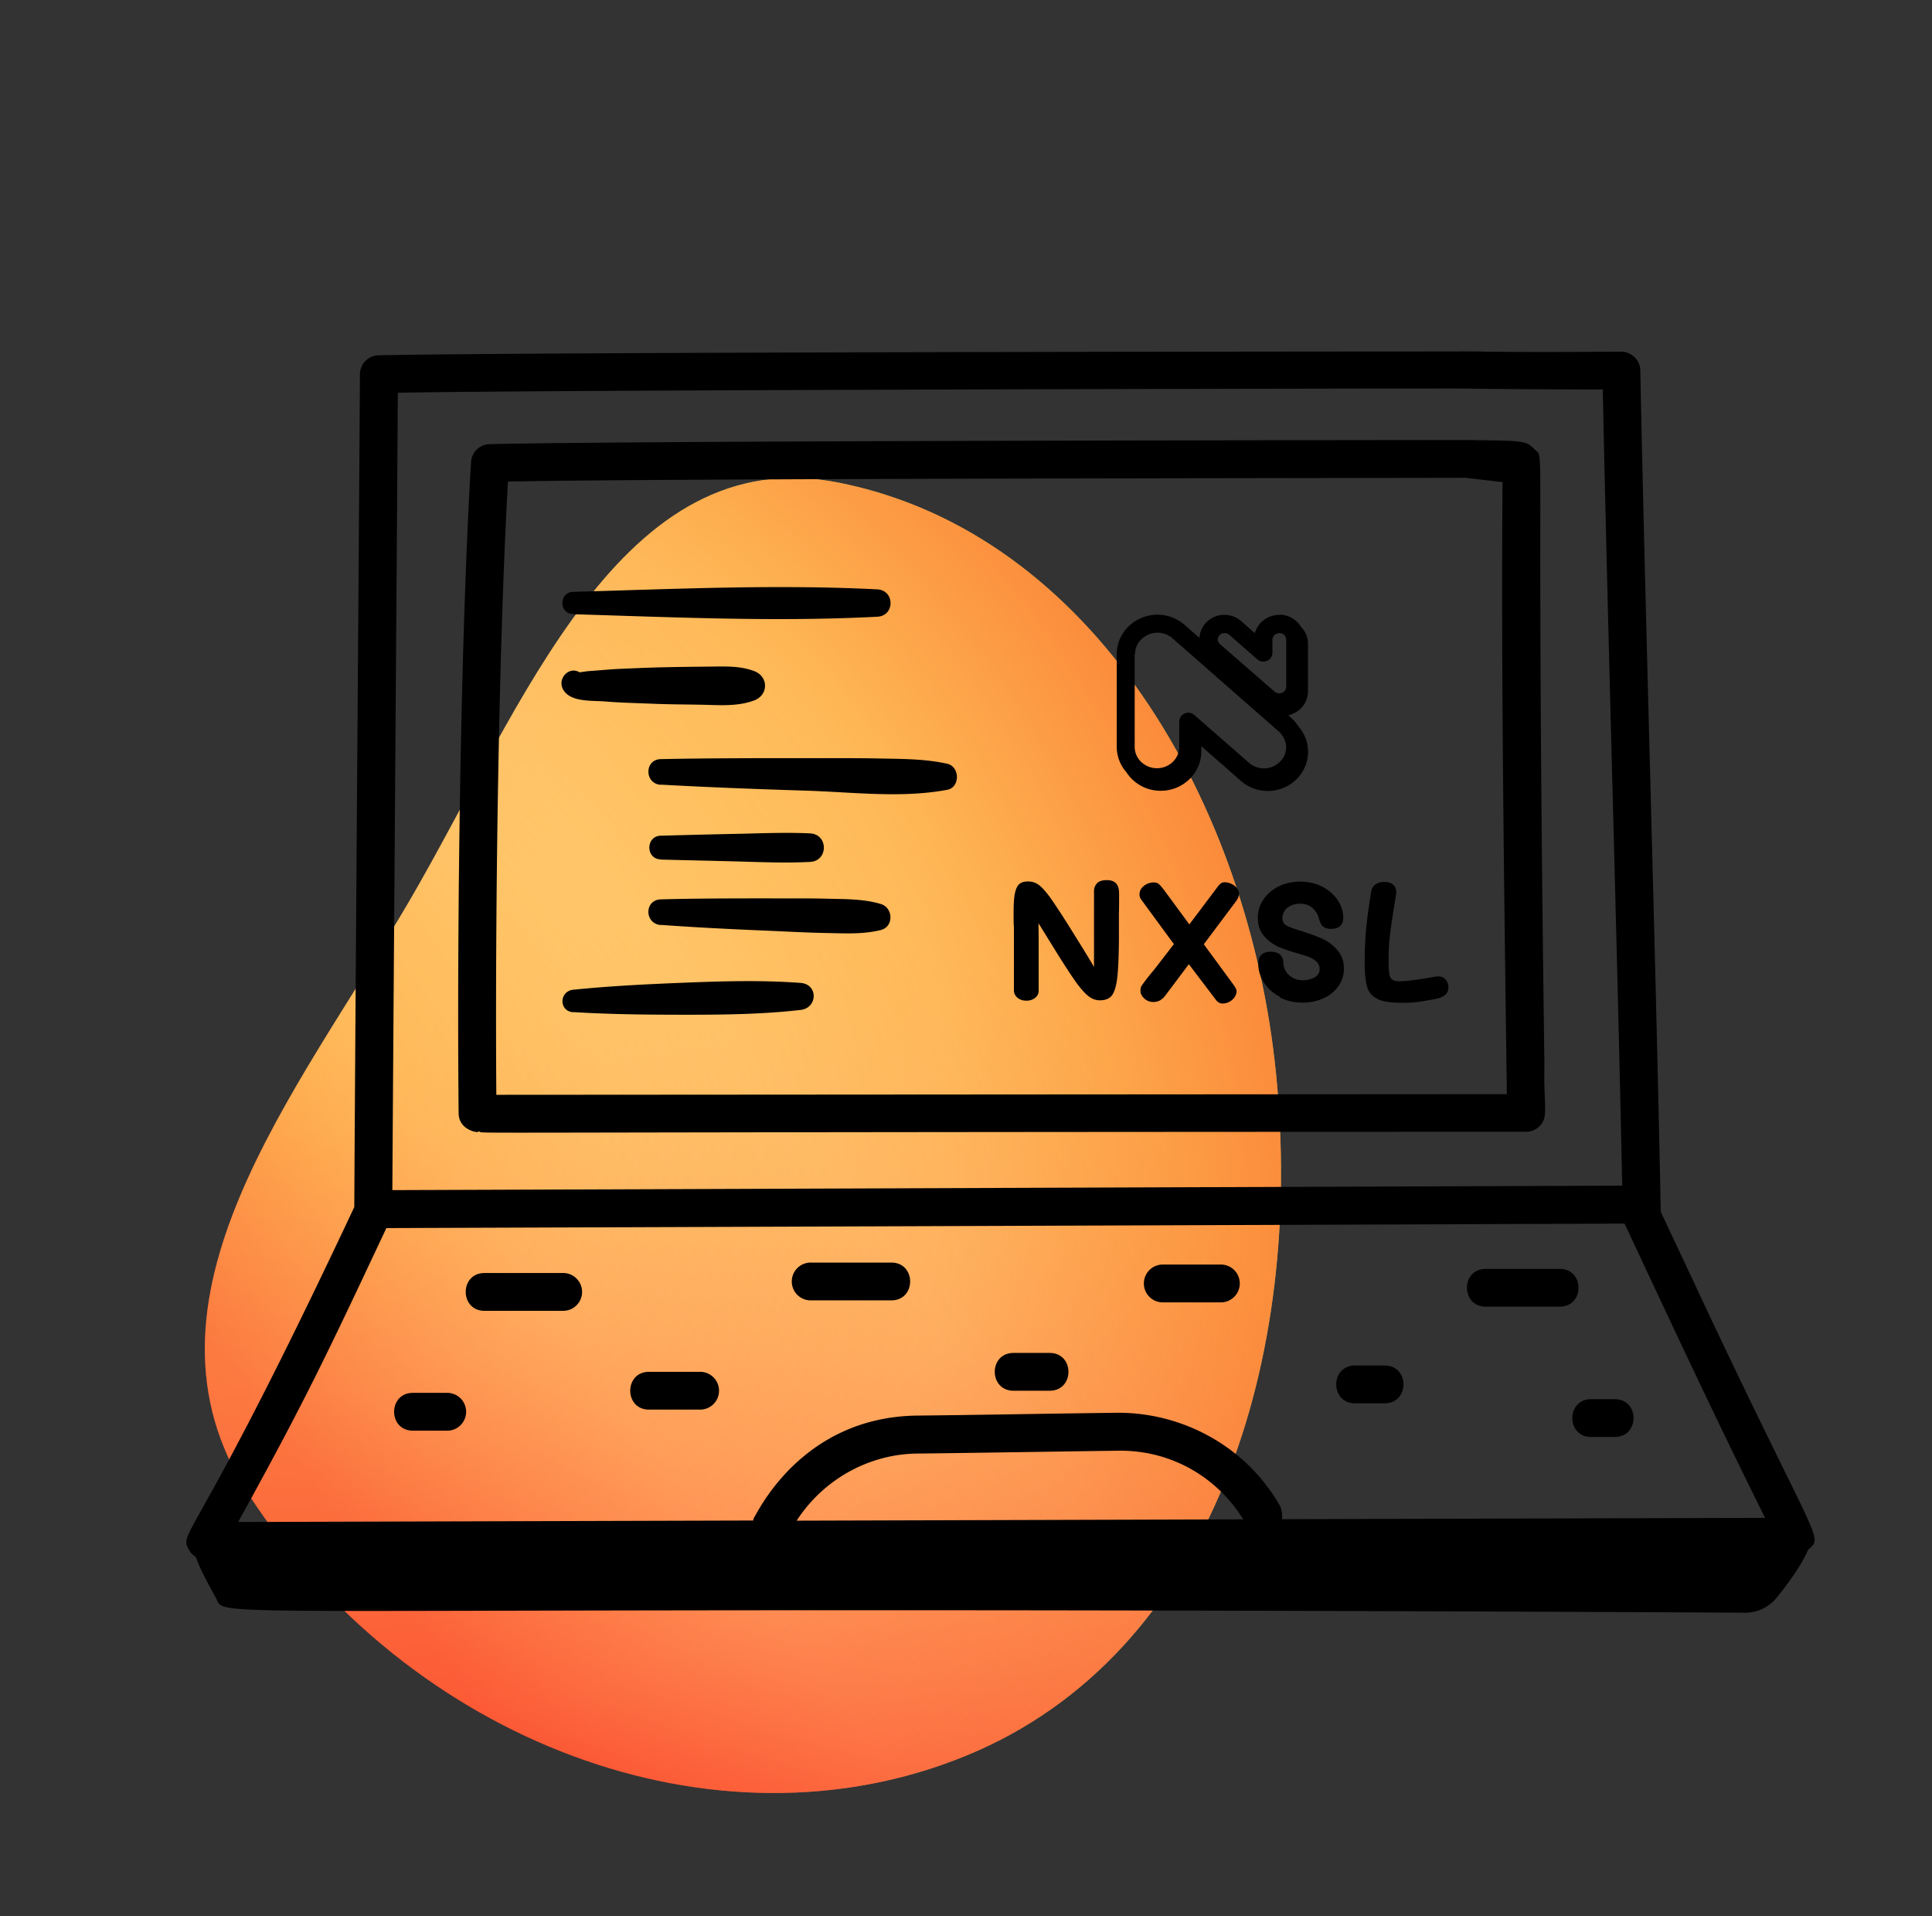 <svg xmlns="http://www.w3.org/2000/svg" width="121" height="120" fill="none"><rect width="100%" height="100%" fill="#333333" stroke="none"/><g clip-path="url(#a)"><path fill="url(#b)" fill-rule="evenodd" d="M60.52 109.94c-15.827 6.492-34.958-1.011-44.928-16.324-7.934-12.188 3.033-25.168 10.065-37.226 7.075-12.132 13.204-28.897 26.902-26.16 15.905 3.177 25.675 20.14 27.358 37 1.773 17.75-3.904 36.354-19.398 42.71Z" clip-rule="evenodd"/><path fill="url(#c)" fill-opacity=".5" fill-rule="evenodd" d="M60.52 109.94c-15.827 6.492-34.958-1.011-44.928-16.324-7.934-12.188 3.033-25.168 10.065-37.226 7.075-12.132 13.204-28.897 26.902-26.16 15.905 3.177 25.675 20.14 27.358 37 1.773 17.75-3.904 36.354-19.398 42.71Z" clip-rule="evenodd"/><g fill="#000" clip-path="url(#d)"><path d="M96.144 28.177c-.552-.55-.49-.582-3.85-.613-2.29.914-.313 1.588-.417 2.367l2.227.26c-.104 11.585.115 26.772.27 38.326l-63.289.042c-.083-11.326.135-27.946.728-38.4 8.284-.197 52.686-.218 60.075-.238.093-.82.239-1.61.416-2.367-7.888.01-52.655.041-61.646.26a1.186 1.186 0 0 0-1.155 1.11c-.655 10.744-.895 29.026-.78 40.777.01 1.152 1.353 1.246 1.197 1.173.03 0 .052-.01.083-.02.551.155-4.569.03 65.579.02.312 0 .624-.125.843-.353.582-.592.239-1.215.301-3.862-.551-40.413.063-37.85-.582-38.493v.01Z"/><path d="m106.25 80.643-2.238-4.755c-.312-15.997-.957-36.645-1.28-52.705-.01-.643-.572-1.162-1.196-1.162-5.776.041-8.21.01-10.011-.021.156.602.25 1.215.198 1.827-.01.187-.593.322-.604.498 2.8.042 7.555.073 9.262.063.312 15.24.894 34.236 1.217 49.86l-77.025.28c.093-14.959.25-34.911.343-49.933 8.887-.176 56.13-.26 67.598-.27.02-.591.093-1.162.218-1.702.01-.208 0-.405.031-.613-.01-.02.01.021 0 0-12.081 0-59.762.042-69.054.24-.645.01-1.155.539-1.166 1.172-.093 14.731-.28 38.545-.354 52.165C12.065 97.15 11.117 95.83 11.867 97.107c.093.166.24.29.395.395.281.768.604 1.36 1.239 2.522.822 1.505-3.83.457 95.787.966a2.54 2.54 0 0 0 1.988-.945c.666-.83 1.519-1.962 1.966-2.99.979-.924.739.063-7.003-16.423l.011.01ZM49.9 95.218c1.655-2.554 4.496-4.163 7.556-4.194 3.902-.042 8.501-.125 12.539-.177 3.278-.062 6.191 1.599 7.867 4.298l-27.972.083.01-.01Zm30.387-.083c.03-.301 0-.613-.146-.872-2.071-3.623-6.005-5.814-10.167-5.793-4.235.052-8.554.135-12.54.177-7.315.093-10.051 6.228-10.207 6.384-.032.062-.042.124-.063.187l-32.248.093c4.214-7.64 5.484-10.329 9.282-18.406l77.546-.28c3.184 6.79 5.661 12.115 8.803 18.427l-30.26.083Z"/><path d="M35.237 79.719h-4.89c-1.572 0-1.572 2.367 0 2.367h4.89a1.184 1.184 0 1 0 0-2.367ZM50.807 81.432h5.016c1.571 0 1.571-2.367 0-2.367h-5.016a1.184 1.184 0 1 0 0 2.367ZM72.858 81.556h3.57a1.184 1.184 0 1 0 0-2.367h-3.57a1.184 1.184 0 1 0 0 2.367ZM93.053 81.826h4.631c1.572 0 1.572-2.366 0-2.366h-4.63c-1.572 0-1.572 2.366 0 2.366ZM43.815 85.906H40.65c-1.571 0-1.571 2.367 0 2.367h3.164a1.184 1.184 0 1 0 0-2.367ZM63.48 87.09h2.257c1.572 0 1.572-2.367 0-2.367H63.48c-1.571 0-1.571 2.367 0 2.367ZM84.866 87.878h1.852c1.572 0 1.572-2.367 0-2.367h-1.852c-1.571 0-1.571 2.367 0 2.367ZM99.651 89.986h1.478c1.571 0 1.571-2.367 0-2.367h-1.478c-1.571 0-1.571 2.367 0 2.367ZM27.974 87.224h-2.112c-1.571 0-1.571 2.367 0 2.367h2.113a1.184 1.184 0 1 0 0-2.367ZM35.894 38.464c6.337.187 12.716.488 19.053.156 1.103-.052 1.103-1.65 0-1.713-6.337-.322-12.706-.02-19.053.156-.895.02-.895 1.37 0 1.391v.01ZM35.246 43.136c.417.851 1.832.726 2.612.789 1.01.083 2.03.104 3.039.145 1.01.042 2.029.042 3.038.062 1.114.021 2.238.125 3.3-.27.904-.342.904-1.494 0-1.837-.906-.343-1.884-.29-2.863-.28-.978.01-1.883.02-2.82.041-.936.021-1.883.063-2.82.104-.437.02-.874.062-1.3.093-.219.021-.438.032-.656.052l-.448.063c-.197 0-.156.052.115.124-.635-.633-1.56.166-1.197.914ZM41.386 49.136c3.007.166 6.015.28 9.032.374 3.018.093 6.036.488 8.908-.052.822-.156.79-1.453 0-1.63-1.447-.322-2.924-.301-4.391-.332-1.468-.031-3.008-.01-4.517-.02-3.007 0-6.014 0-9.032.061-1.04.021-1.03 1.547 0 1.61v-.01ZM41.386 57.918c2.3.166 4.6.28 6.91.374 1.155.052 2.3.114 3.454.135 1.155.02 2.3.093 3.413-.187.833-.208.781-1.401 0-1.63-1.102-.332-2.268-.3-3.413-.332-1.144-.031-2.3-.01-3.455-.02-2.31 0-4.61 0-6.91.062-1.04.03-1.03 1.526 0 1.609v-.01ZM41.386 53.828c1.56.042 3.122.073 4.672.114 1.55.042 3.122.115 4.673.032 1.155-.052 1.155-1.734 0-1.786-1.561-.073-3.122 0-4.673.031-1.55.031-3.121.073-4.672.114-.957.021-.957 1.464 0 1.485v.01ZM35.906 63.38c2.372.145 4.734.165 7.117.165s4.745-.03 7.118-.3c1.072-.125 1.114-1.61 0-1.693-2.372-.176-4.735-.114-7.118-.02-2.383.093-4.745.207-7.117.446-.895.093-.916 1.35 0 1.412v-.01ZM80.118 38.506a1.6 1.6 0 0 0-1.134.467 1.59 1.59 0 0 0-.395.675l-.864-.758a1.595 1.595 0 0 0-2.206.114c-.24.26-.375.592-.395.945l-.947-.83a2.585 2.585 0 0 0-2.862-.343c-.843.425-1.374 1.266-1.374 2.19v5.813a2.4 2.4 0 0 0 .604 1.578 2.548 2.548 0 0 0 2.154 1.163c1.394 0 2.54-1.11 2.54-2.47v-.322l2.486 2.18a2.542 2.542 0 0 0 1.675.623c.687 0 1.374-.27 1.874-.81a2.4 2.4 0 0 0 .03-3.25 2.52 2.52 0 0 0-.426-.508l-.198-.166c.115-.021.219-.063.323-.114.562-.25.916-.8.916-1.402v-2.969c0-.415-.167-.779-.437-1.059a1.58 1.58 0 0 0-1.353-.758l-.01.01Zm.438 1.536v2.97c0 .155-.094.29-.25.362a.446.446 0 0 1-.479-.062l-3.33-2.896-.093-.083a.399.399 0 0 1-.136-.27c0-.104.031-.197.104-.28a.451.451 0 0 1 .614-.032l1.759 1.537a.576.576 0 0 0 .614.093.558.558 0 0 0 .333-.519v-.81c0-.103.042-.197.114-.27a.457.457 0 0 1 .323-.134c.218 0 .385.145.416.332 0 .02.01.041.01.062Zm-9.47.924c0-.498.281-.945.75-1.183a1.423 1.423 0 0 1 1.581.176l6.68 5.855c.115.104.198.218.271.343a1.24 1.24 0 0 1-.177 1.516c-.51.55-1.384.591-1.956.103l-3.434-3a.565.565 0 0 0-.375-.145.663.663 0 0 0-.239.051.558.558 0 0 0-.333.52v1.578c0 .726-.624 1.328-1.394 1.328-.396 0-.74-.155-1-.405a1.3 1.3 0 0 1-.395-.924v-5.813h.021ZM69.901 55.323c.125.135.187.343.187.634 0 .56 0 .986-.01 1.266v1.578c-.01 1.08-.042 1.89-.104 2.419-.063.53-.177.903-.333 1.11-.156.208-.416.312-.75.312-.26 0-.489-.083-.707-.25-.218-.165-.458-.435-.739-.809-.27-.374-.655-.955-1.144-1.733l-1.26-2.035c0 .26.01.758.01 1.474v2.72a.55.55 0 0 1-.207.467.834.834 0 0 1-.562.187.834.834 0 0 1-.562-.187.595.595 0 0 1-.219-.478v-3.944c-.02-.198-.02-.478-.02-.841 0-.53.02-.935.072-1.215.052-.28.136-.488.26-.612.125-.125.323-.187.573-.187.25 0 .479.072.676.218.198.145.437.415.718.8.27.383.687 1.006 1.239 1.889.29.467.728 1.162 1.3 2.107l.198.342V55.78a.711.711 0 0 1 .198-.477c.125-.125.322-.187.603-.187.281 0 .458.072.583.207ZM77.455 56.382c-.895 1.194-1.582 2.107-2.06 2.751l1.79 2.44c.166.218.26.384.26.487 0 .198-.084.374-.26.54a.888.888 0 0 1-.604.24.438.438 0 0 1-.27-.074.765.765 0 0 1-.199-.207 624.99 624.99 0 0 1-1.654-2.18L73 62.32a1.22 1.22 0 0 1-.344.322.85.85 0 0 1-.416.104.803.803 0 0 1-.572-.218c-.156-.146-.24-.301-.24-.478 0-.124.011-.207.042-.27.031-.062.084-.124.146-.218.28-.373.5-.643.645-.81l1.26-1.63a1997.94 1997.94 0 0 1-1.874-2.553l-.135-.187a.56.56 0 0 1-.146-.353c0-.218.083-.394.26-.54a.97.97 0 0 1 .635-.228c.146 0 .25.041.333.114.083.073.177.197.312.363l1.582 2.15 1.727-2.295c.094-.125.167-.208.23-.26a.372.372 0 0 1 .239-.082c.156 0 .302.03.447.103.146.073.26.156.343.27.084.114.125.208.125.312a.755.755 0 0 1-.145.436v.01ZM80.15 62.413a2.481 2.481 0 0 1-.988-.882 2.095 2.095 0 0 1-.353-1.173c0-.27.072-.467.208-.581a.826.826 0 0 1 .54-.177c.521 0 .792.218.813.654.02.364.156.644.395.841.24.197.52.29.832.29.27 0 .51-.062.729-.176.218-.124.322-.3.322-.53a.613.613 0 0 0-.208-.466 1.478 1.478 0 0 0-.478-.291 17.874 17.874 0 0 0-.75-.239 9.07 9.07 0 0 1-1.103-.373 2.639 2.639 0 0 1-.905-.654c-.281-.301-.427-.696-.427-1.163 0-.436.115-.82.354-1.173.24-.343.562-.623.968-.82.406-.198.853-.291 1.332-.291.479 0 .968.104 1.374.311.405.208.728.488.967.841.24.353.354.717.354 1.1 0 .468-.26.707-.77.707-.218 0-.385-.052-.5-.156-.114-.104-.197-.28-.26-.52a1.333 1.333 0 0 0-.395-.632c-.198-.177-.458-.27-.77-.27s-.572.083-.791.249a.803.803 0 0 0-.323.675c0 .197.084.342.24.436.156.093.468.207.926.342.041.01.094.031.146.052.052.02.114.042.176.062a8.7 8.7 0 0 1 1.083.416c.333.155.624.384.884.695.26.301.396.685.396 1.142 0 .415-.115.779-.344 1.1a2.345 2.345 0 0 1-.936.758c-.396.177-.833.27-1.311.27-.531 0-1.01-.114-1.436-.332l.01-.041ZM86.27 62.549a1.136 1.136 0 0 1-.645-.748c-.104-.342-.156-.882-.156-1.609 0-.82.041-1.567.114-2.253.073-.685.177-1.401.302-2.148a.595.595 0 0 1 .26-.405c.146-.104.333-.156.562-.156.24 0 .427.062.552.177.124.114.187.27.187.477 0 .041 0 .104-.02.197-.147.872-.261 1.62-.344 2.232a14.369 14.369 0 0 0-.115 1.931c0 .343.021.602.052.768.031.166.094.28.188.343.093.062.25.093.457.093.438 0 1.207-.104 2.29-.3h.145c.188 0 .333.072.448.207a.731.731 0 0 1 .166.488c0 .373-.27.612-.822.716-.489.094-.863.156-1.113.187s-.573.052-.958.052c-.697 0-1.207-.073-1.53-.229l-.02-.02Z"/></g></g><defs><clipPath id="a"><path fill="#fff" d="M.668 0h120v120h-120z"/></clipPath><clipPath id="d"><path fill="#fff" d="M11.668 22h102v79h-102z"/></clipPath><radialGradient id="c" cx="0" cy="0" r="1" gradientTransform="matrix(55.26 40.609 -34.658 47.163 16.555 66.686)" gradientUnits="userSpaceOnUse"><stop stop-color="#FFEF5C"/><stop offset=".333" stop-color="#FFCD6B"/><stop offset=".667" stop-color="#FF8E54"/><stop offset="1" stop-color="#F82417"/></radialGradient><linearGradient id="b" x1="67.794" x2="22.519" y1="63.86" y2="97.019" gradientUnits="userSpaceOnUse"><stop stop-color="#FFEF5C"/><stop offset=".333" stop-color="#FFCD6B"/><stop offset=".667" stop-color="#FF8E54"/><stop offset="1" stop-color="#F82417"/></linearGradient></defs></svg>